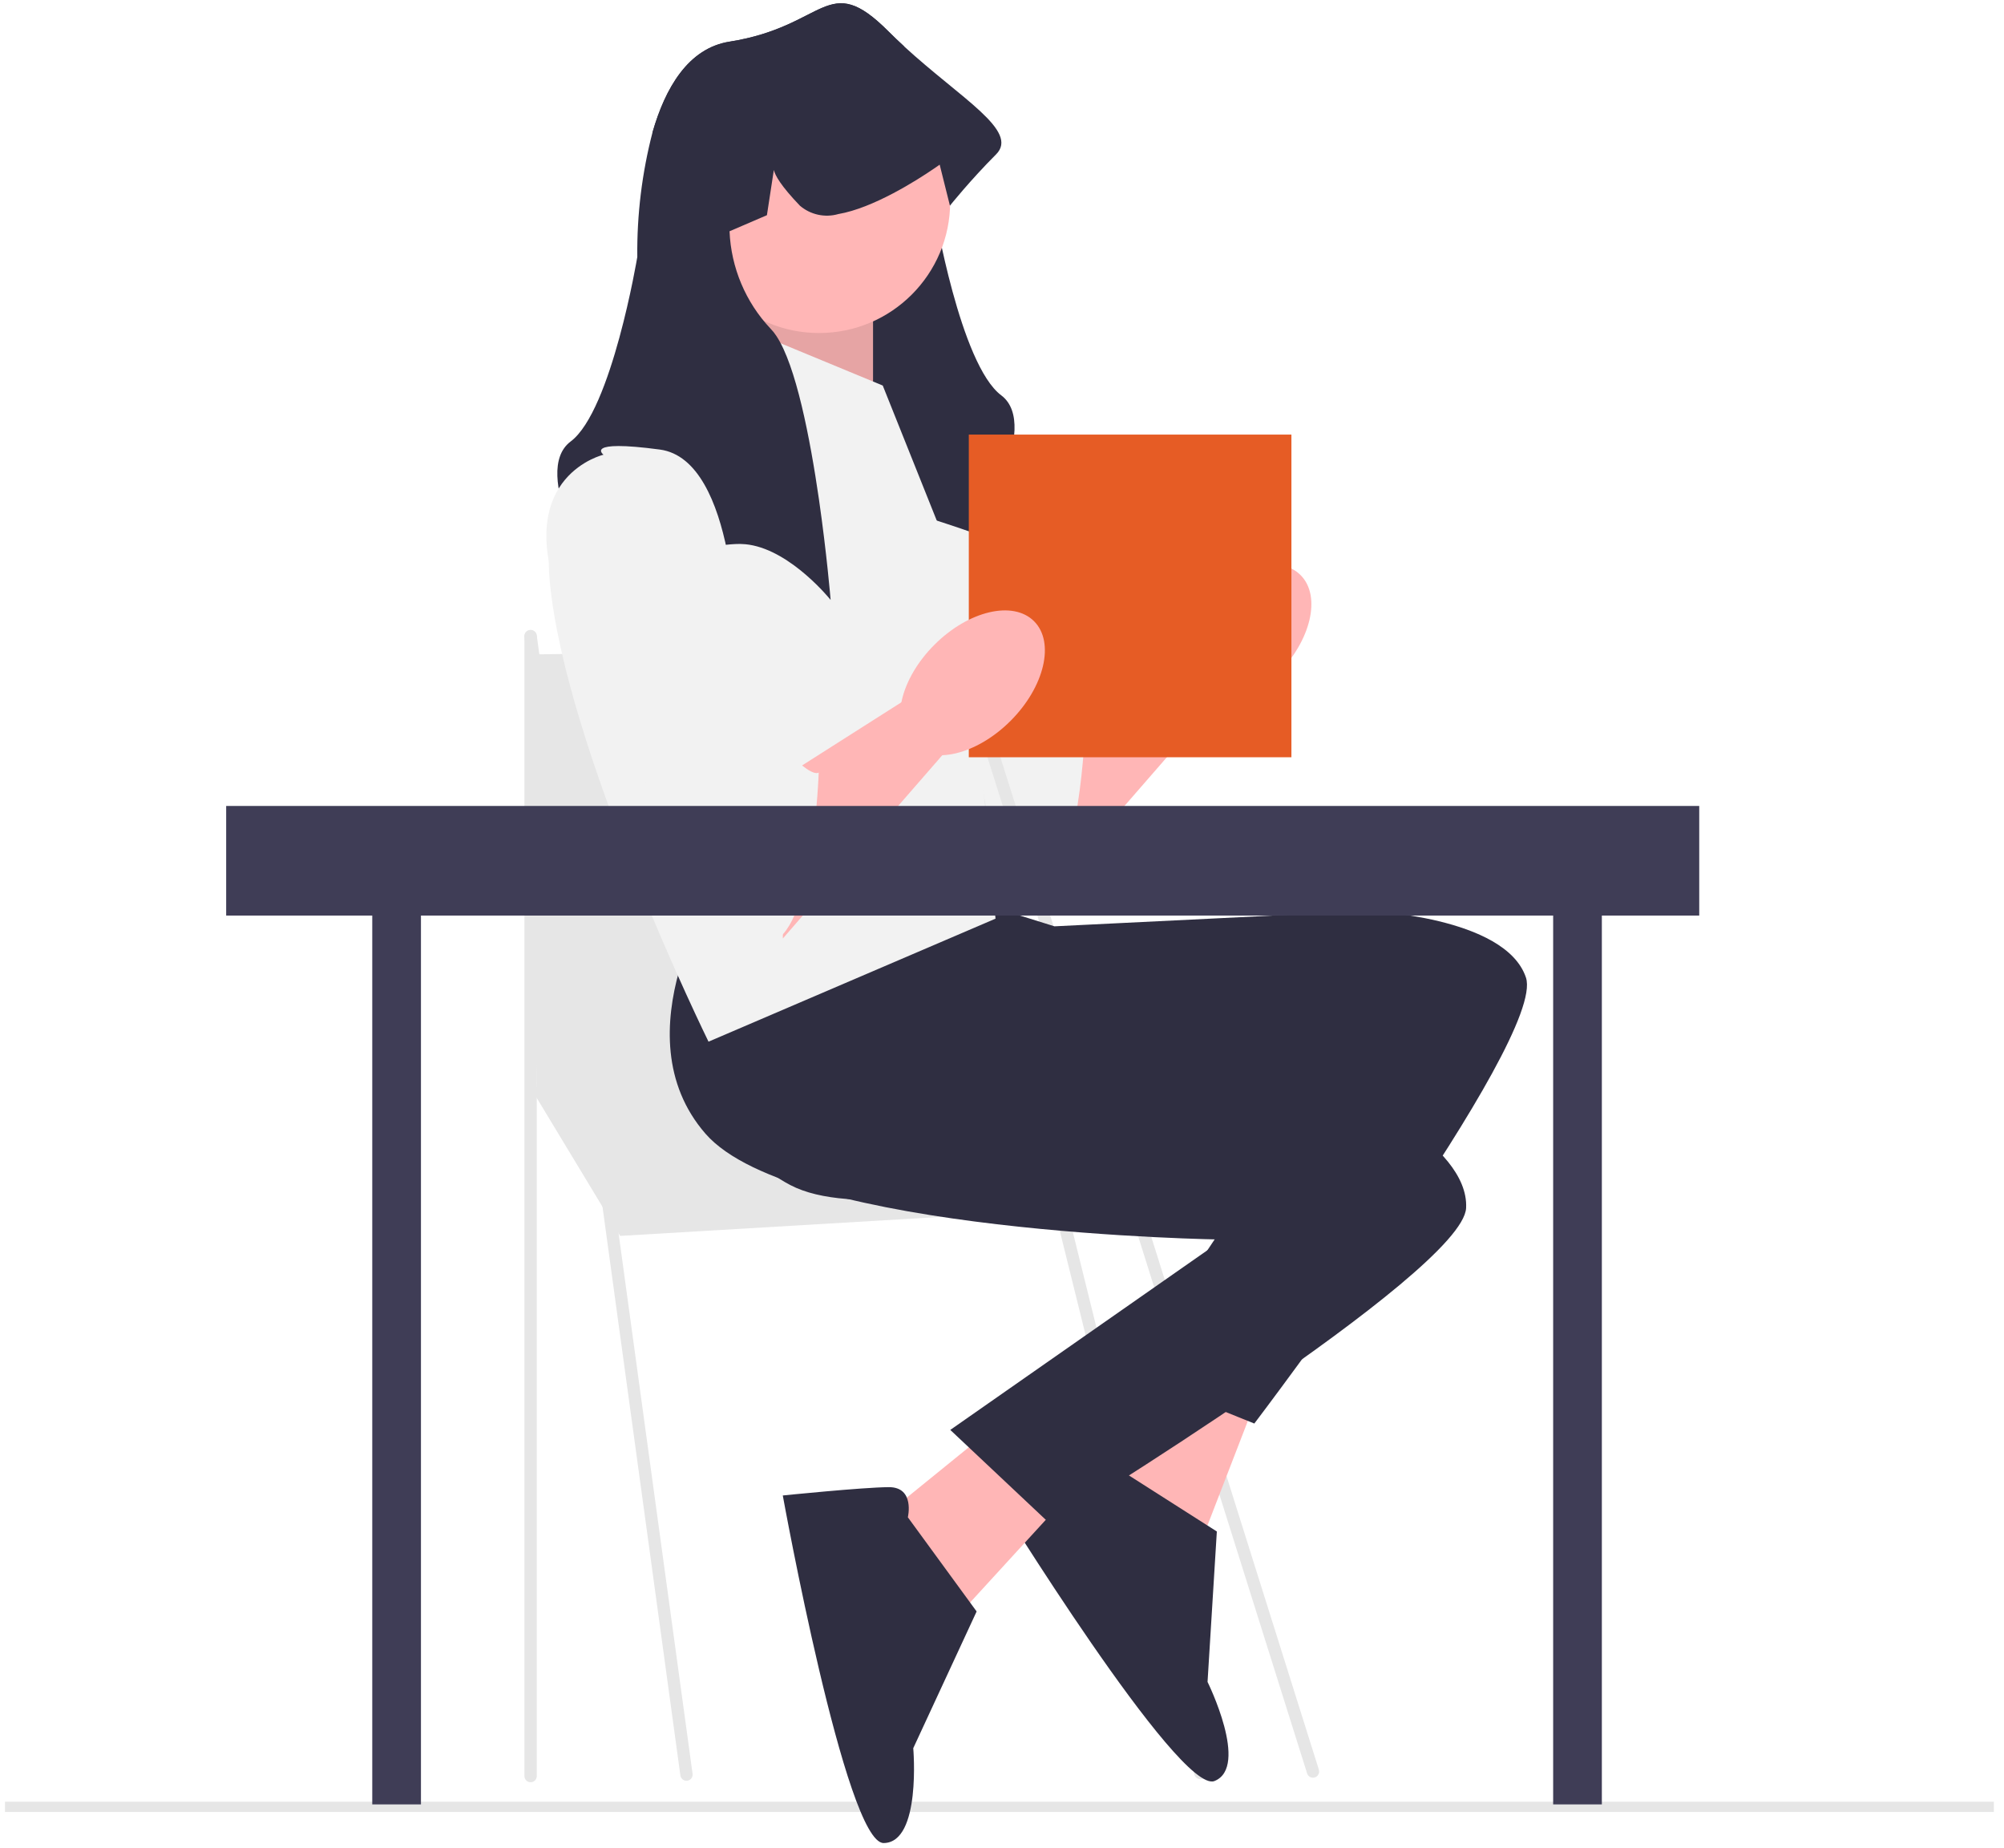 <svg width="141" height="130" viewBox="0 0 141 130" fill="none" xmlns="http://www.w3.org/2000/svg">
<path d="M140.288 126.746H0.352V127.467H140.288V126.746Z" fill="#E6E6E6"/>
<path d="M73.831 51.461L83.06 45.592L86.812 47.855L73.831 62.771V51.461Z" fill="#FFB6B6"/>
<path d="M61.21 28.744C61.21 28.744 55.08 30.186 57.965 38.479C60.85 46.773 70.225 64.081 73.11 62.999C75.995 61.917 76.355 51.1 76.355 51.1C76.355 51.1 75.994 51.461 74.552 50.018C73.11 48.575 73.11 49.235 73.11 47.643C73.059 46.607 72.641 45.623 71.93 44.868L70.585 42.081C70.585 42.081 70.585 29.1 65.178 28.379C59.771 27.657 61.212 28.74 61.212 28.74L61.21 28.744Z" fill="#F2F2F2"/>
<path d="M89.85 47.468C92.244 45.074 92.986 41.934 91.507 40.456C90.029 38.977 86.889 39.719 84.496 42.113C82.102 44.507 81.36 47.646 82.838 49.125C84.317 50.603 87.457 49.861 89.85 47.468Z" fill="#FFB6B6"/>
<path d="M37.333 76.523L43.631 86.943L80.33 84.77L70.558 72.178L37.333 76.523Z" fill="#E6E6E6"/>
<path d="M48.298 125.273C48.194 125.273 48.093 125.234 48.015 125.165C47.936 125.096 47.885 125.001 47.871 124.898L36.902 44.806C36.886 44.692 36.917 44.576 36.986 44.484C37.056 44.393 37.159 44.332 37.273 44.316C37.388 44.301 37.503 44.331 37.595 44.401C37.687 44.471 37.747 44.574 37.763 44.688L48.729 124.78C48.737 124.836 48.734 124.894 48.719 124.949C48.705 125.004 48.68 125.056 48.645 125.101C48.611 125.147 48.568 125.185 48.518 125.214C48.469 125.243 48.414 125.261 48.358 125.269C48.338 125.272 48.318 125.273 48.298 125.273Z" fill="#E6E6E6"/>
<path d="M37.332 125.376C37.217 125.376 37.107 125.33 37.026 125.249C36.944 125.167 36.898 125.057 36.898 124.942V44.761C36.898 44.645 36.944 44.535 37.026 44.453C37.107 44.372 37.218 44.326 37.333 44.326C37.448 44.326 37.559 44.372 37.64 44.453C37.721 44.535 37.767 44.645 37.767 44.761V124.942C37.767 124.999 37.756 125.055 37.734 125.108C37.712 125.161 37.68 125.209 37.64 125.249C37.599 125.289 37.551 125.321 37.499 125.343C37.446 125.365 37.389 125.376 37.332 125.376Z" fill="#E6E6E6"/>
<path d="M92.381 125.057C92.289 125.057 92.199 125.027 92.124 124.972C92.05 124.918 91.995 124.841 91.967 124.753L66.017 42.272C65.999 42.218 65.993 42.16 65.998 42.104C66.003 42.047 66.019 41.991 66.046 41.941C66.072 41.89 66.108 41.845 66.152 41.809C66.196 41.772 66.246 41.744 66.3 41.727C66.355 41.71 66.412 41.704 66.469 41.709C66.526 41.714 66.581 41.73 66.632 41.756C66.682 41.782 66.727 41.819 66.764 41.862C66.801 41.906 66.828 41.957 66.846 42.011L92.795 124.491C92.816 124.556 92.82 124.625 92.809 124.692C92.798 124.76 92.771 124.823 92.731 124.878C92.691 124.933 92.638 124.978 92.577 125.009C92.516 125.04 92.449 125.056 92.381 125.056V125.057Z" fill="#E6E6E6"/>
<path d="M84.455 125.157C84.358 125.157 84.265 125.125 84.189 125.066C84.112 125.006 84.058 124.924 84.034 124.83L66.014 52.036C65.992 51.926 66.013 51.813 66.072 51.719C66.132 51.624 66.225 51.556 66.333 51.529C66.441 51.502 66.556 51.517 66.653 51.571C66.75 51.626 66.823 51.716 66.856 51.822L84.876 124.616C84.892 124.68 84.894 124.747 84.88 124.812C84.867 124.877 84.839 124.938 84.798 124.99C84.757 125.042 84.705 125.084 84.646 125.113C84.586 125.142 84.521 125.157 84.455 125.157Z" fill="#E6E6E6"/>
<path d="M37.333 46.039L67.409 45.576L72.947 77.172H37.767L37.333 46.039Z" fill="#E6E6E6"/>
<path d="M83.552 92.504L75.973 105.848L84.773 107.785L88.442 98.294L83.552 92.504Z" fill="#FFB6B6"/>
<path d="M78.695 103.326C78.695 103.326 78.401 101.15 76.669 101.841C74.937 102.531 69.94 105.098 69.94 105.098C69.94 105.098 82.974 126.276 85.45 125.29C87.926 124.304 84.962 118.318 84.962 118.318L85.616 107.736L78.697 103.325L78.695 103.326Z" fill="#2F2E41"/>
<path d="M50.031 66.606C50.031 66.606 47.328 79.046 55.62 83.373C63.913 87.7 92.22 77.063 92.22 77.063L79.239 96.513L88.253 100.142C88.253 100.142 108.807 73.098 107.365 68.77C105.922 64.444 96.186 64.083 96.186 64.083L74.19 65.164L68.421 63.361L50.031 66.606V66.606Z" fill="#2F2E41"/>
<path d="M72.339 98.424L60.423 108.095L67.915 113.103L74.787 105.597L72.339 98.424Z" fill="#FFB6B6"/>
<path d="M63.875 106.738C63.875 106.738 64.392 104.604 62.528 104.617C60.664 104.631 55.076 105.203 55.076 105.203C55.076 105.203 59.51 129.673 62.172 129.653C64.835 129.634 64.256 122.981 64.256 122.981L68.715 113.362L63.877 106.738H63.875Z" fill="#2F2E41"/>
<path d="M50.538 62.106C50.538 62.106 43.495 72.706 49.642 79.758C55.79 86.809 86.029 87.2 86.029 87.2L66.861 100.591L73.937 107.25C73.937 107.25 102.923 89.539 103.154 84.981C103.385 80.424 94.448 76.547 94.448 76.547L73.567 69.551L68.849 65.772L50.539 62.103L50.538 62.106Z" fill="#2F2E41"/>
<path d="M68.638 37.546C68.638 37.546 61.787 35.022 58.542 35.022C58.231 35.023 57.921 35.057 57.617 35.123C55.54 35.562 53.629 37.347 52.713 38.324C52.357 38.706 52.15 38.965 52.15 38.965C52.15 38.965 52.171 38.715 52.215 38.279C52.428 35.986 53.211 28.461 54.624 23.643C55.129 21.923 55.709 20.549 56.376 19.883C57.672 18.545 58.573 16.876 58.981 15.059C59.147 14.393 59.243 13.711 59.266 13.025L56.637 11.893L56.151 8.713C56.064 9.088 55.664 9.82 54.319 11.223C54.206 11.339 54.08 11.442 53.944 11.53C52.004 12.749 48.048 10.629 45.917 9.295C46.804 6.212 48.412 3.389 51.333 2.93C58.185 1.848 58.185 -2.122 62.512 2.208C62.867 2.564 63.23 2.908 63.59 3.239C64.974 5.886 65.479 9.434 65.659 11.901C65.789 13.628 65.757 14.828 65.757 14.828C65.757 14.828 67.56 25.642 70.445 27.809C73.329 29.977 68.642 37.545 68.642 37.545L68.638 37.546Z" fill="#2F2E41"/>
<path d="M55.297 20.238L50.424 27.385L61.426 30.335V20.238H55.297Z" fill="#FFB6B6"/>
<path opacity="0.1" d="M55.297 20.238L50.424 27.385L61.426 30.335V20.238H55.297Z" fill="black"/>
<path d="M62.111 27.122L51.653 22.795C51.653 22.795 37.591 28.925 38.673 40.824C39.755 52.723 49.851 73.279 49.851 73.279L70.044 64.625L67.881 41.548L62.111 27.125V27.122Z" fill="#F2F2F2"/>
<path d="M57.627 23.427C62.722 23.427 66.853 19.297 66.853 14.202C66.853 9.107 62.722 4.977 57.627 4.977C52.532 4.977 48.402 9.107 48.402 14.202C48.402 19.297 52.532 23.427 57.627 23.427Z" fill="#FFB6B6"/>
<path d="M70.081 10.862C68.278 12.665 66.836 14.468 66.836 14.468L66.115 11.583C66.115 11.583 65.949 11.705 65.656 11.9C64.513 12.679 61.444 14.637 58.982 15.059C58.518 15.192 58.028 15.207 57.556 15.104C57.084 15.001 56.645 14.782 56.279 14.468C54.934 13.065 54.533 12.333 54.447 11.957L53.96 15.138L51.33 16.269C51.436 18.826 52.46 21.259 54.215 23.12C54.369 23.278 54.507 23.451 54.627 23.636C56.004 25.713 56.992 30.798 57.62 35.121C58.175 38.963 58.442 42.203 58.442 42.203C58.442 42.203 55.712 38.788 52.716 38.319C52.551 38.293 52.385 38.277 52.218 38.272C52.163 38.266 52.108 38.264 52.053 38.265C48.808 38.265 41.956 40.789 41.956 40.789C41.956 40.789 37.265 33.219 40.152 31.056C43.039 28.892 44.84 18.075 44.84 18.075C44.808 15.113 45.169 12.161 45.914 9.295C46.801 6.212 48.409 3.389 51.33 2.93C58.182 1.848 58.182 -2.122 62.509 2.208C62.865 2.564 63.227 2.908 63.587 3.24C67.618 6.947 71.736 9.208 70.081 10.863V10.862Z" fill="#2F2E41"/>
<path d="M29.618 59.266H26.192V126.935H29.618V59.266Z" fill="#3F3D56"/>
<path d="M112.705 59.266H109.279V126.935H112.705V59.266Z" fill="#3F3D56"/>
<path d="M90.863 30.572H68.164V53.271H90.863V30.572Z" fill="#E65C25"/>
<path d="M55.079 54.709L64.308 48.84L68.06 51.103L55.079 66.022V54.709Z" fill="#FFB6B6"/>
<path d="M42.459 31.989C42.459 31.989 36.329 33.431 39.214 41.725C42.099 50.018 51.474 67.327 54.359 66.245C57.244 65.162 57.604 54.345 57.604 54.345C57.604 54.345 57.243 54.706 55.801 53.264C54.359 51.822 54.359 52.481 54.359 50.889C54.308 49.853 53.89 48.869 53.179 48.114L51.834 45.328C51.834 45.328 51.834 32.346 46.427 31.625C41.02 30.904 42.461 31.986 42.461 31.986L42.459 31.989Z" fill="#F2F2F2"/>
<path d="M71.099 50.714C73.493 48.32 74.235 45.18 72.756 43.702C71.277 42.223 68.138 42.965 65.744 45.359C63.35 47.753 62.608 50.892 64.087 52.371C65.566 53.849 68.705 53.108 71.099 50.714Z" fill="#FFB6B6"/>
<path d="M119.557 56.697H15.913V64.407H119.557V56.697Z" fill="#3F3D56"/>
</svg>
